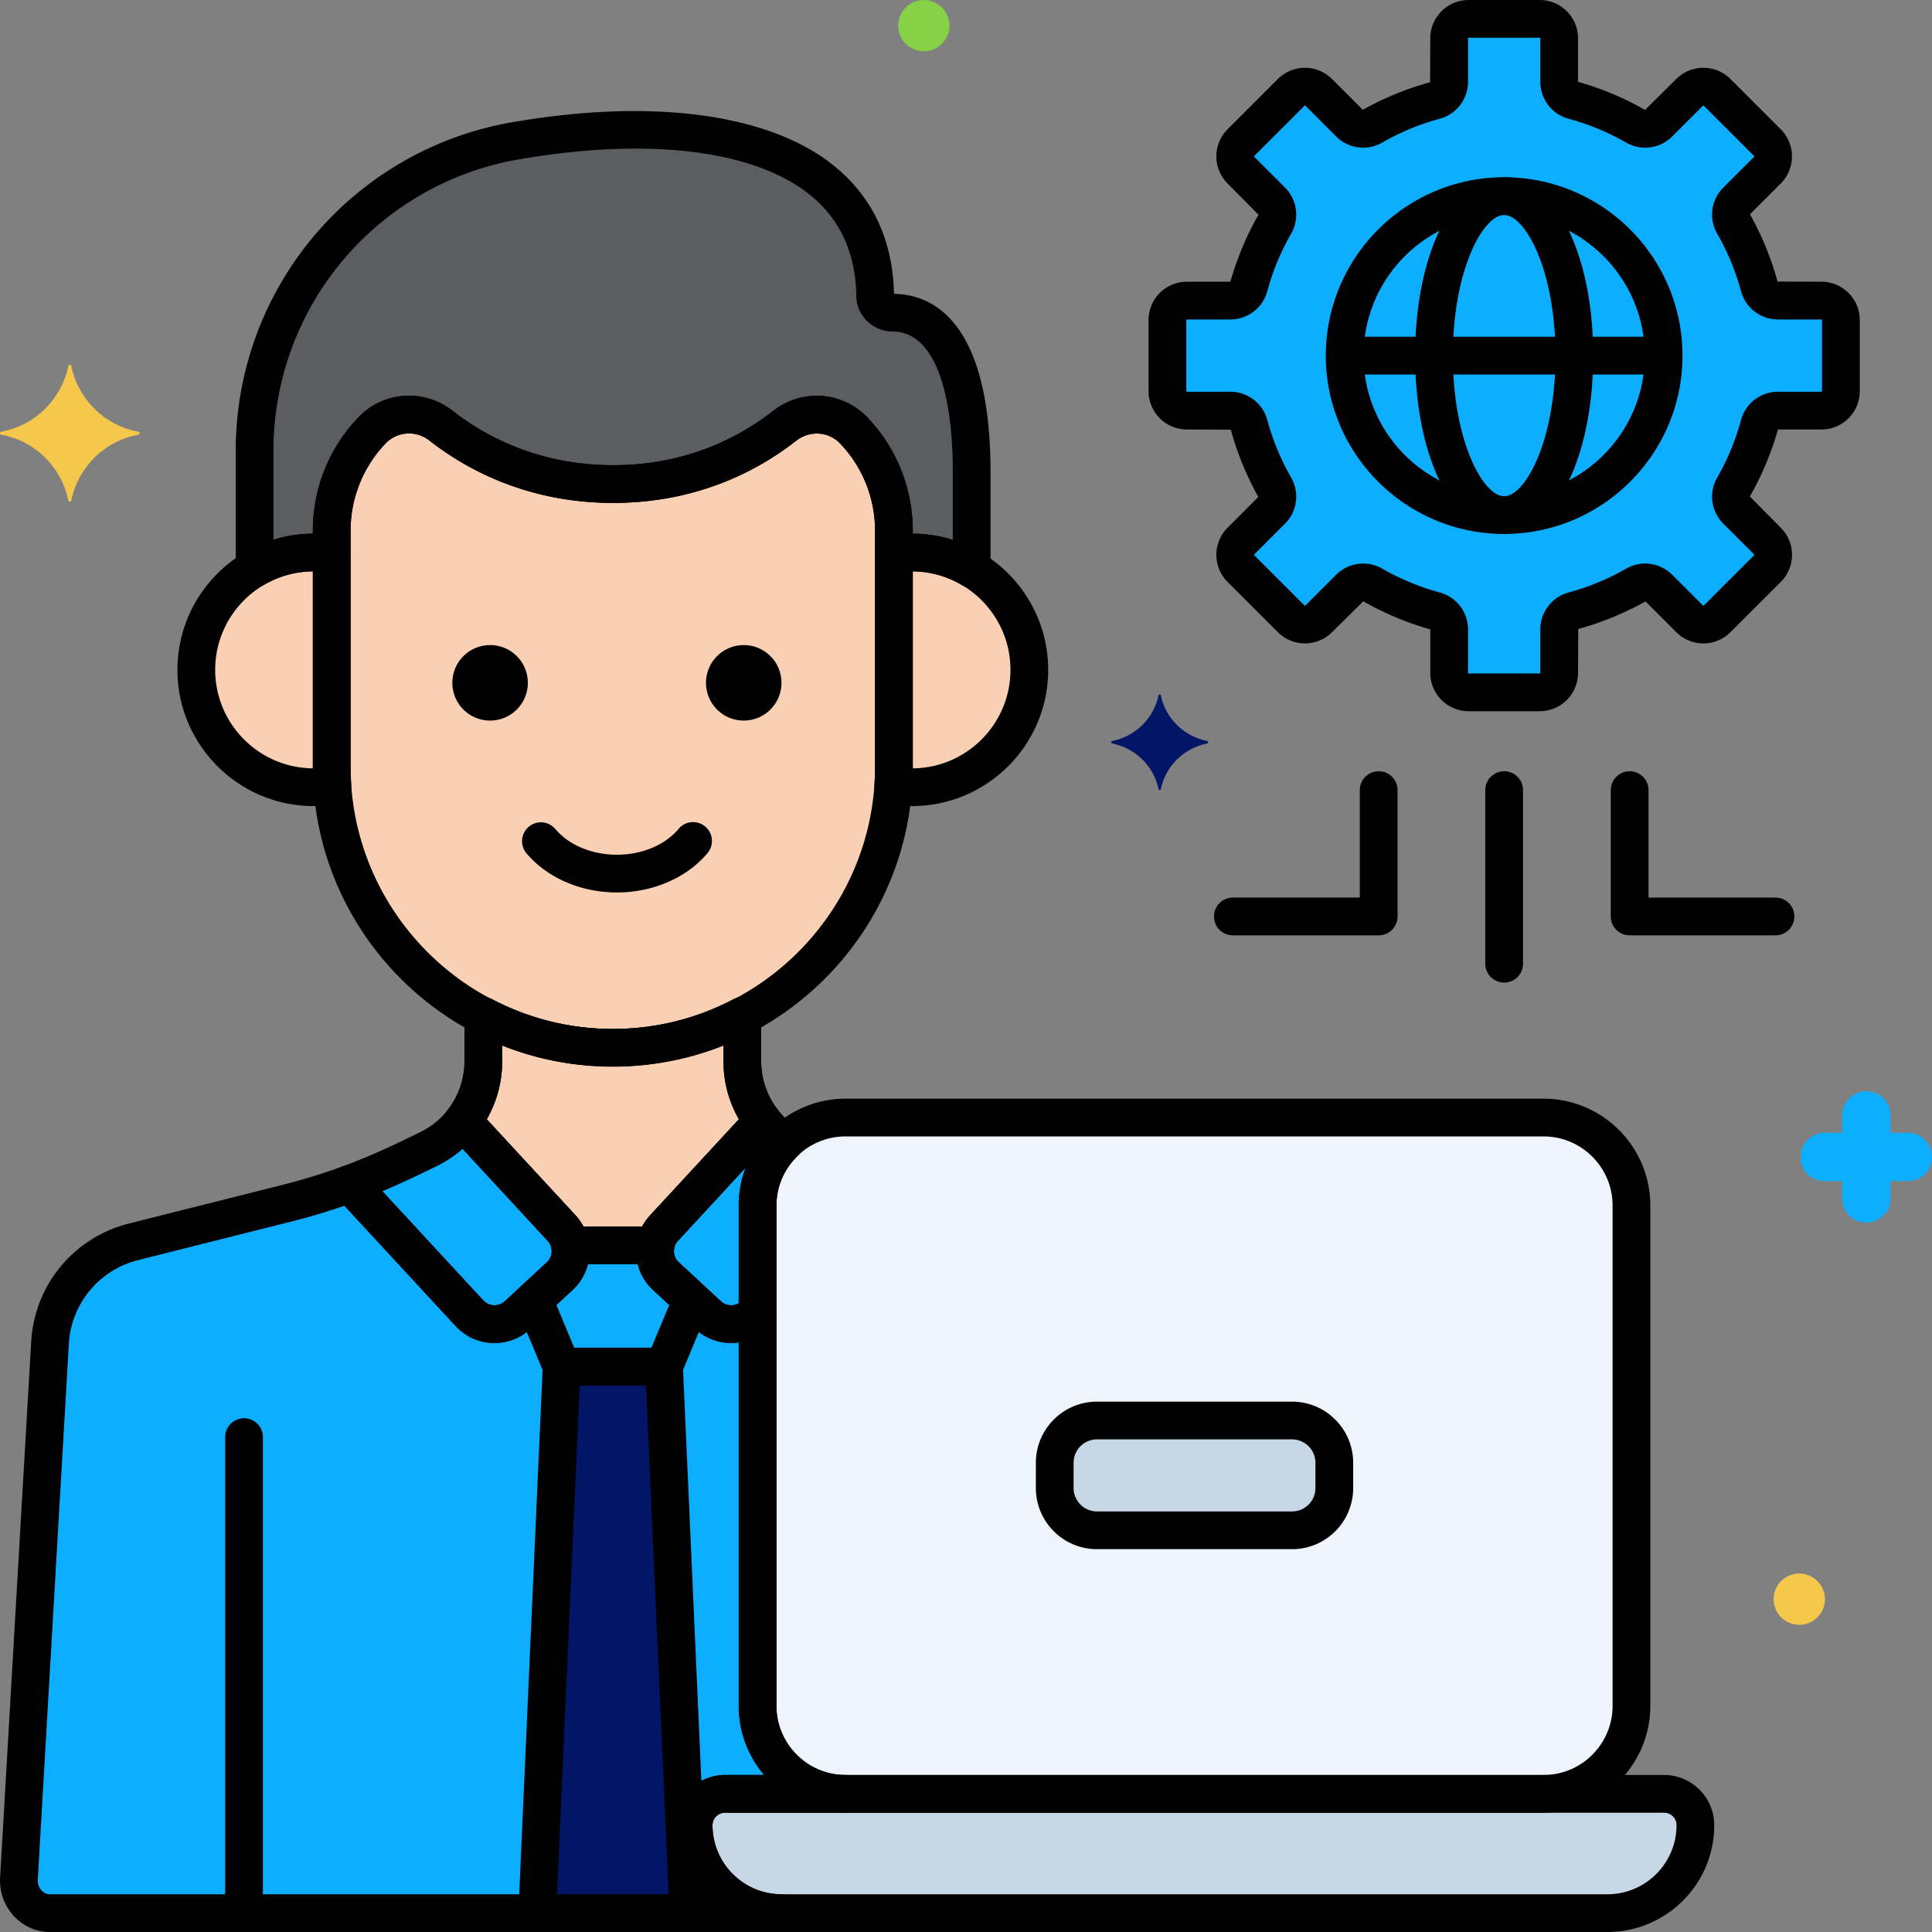 <svg xmlns="http://www.w3.org/2000/svg" xmlns:xlink="http://www.w3.org/1999/xlink" width="512" height="512" x="0" y="0" viewBox="0 0 256 256" style="enable-background:new 0 0 512 512" xml:space="preserve" class="hovered-paths"><rect x="0" y="0" width="256" height="256" fill="#808080" stroke="none"/><g><path fill="#edf4fc" d="M204.52 148.08h-92.48c-6.41 0-11.655 5.245-11.655 11.655v66.305c0 6.41 5.244 11.656 11.655 11.656h92.48c6.41 0 11.655-5.245 11.655-11.656v-66.305c0-6.41-5.245-11.655-11.655-11.655z" opacity="1" data-original="#edf4fc" class=""></path><path fill="#c7d7e5" d="M220.499 237.696H96.06a4.15 4.15 0 0 0-4.15 4.149c0 6.41 5.246 11.655 11.656 11.655h109.426c6.41 0 11.655-5.245 11.655-11.655a4.15 4.15 0 0 0-4.15-4.15z" opacity="1" data-original="#c7d7e5" class=""></path><path fill="#0daeff" d="M91.912 241.845a4.15 4.15 0 0 1 4.149-4.15h15.979c-6.41 0-11.655-5.244-11.655-11.655v-52.232l-.19.204a4.519 4.519 0 0 1-6.366.25l-5.591-5.167a4.519 4.519 0 0 1-.251-6.367l13.087-14.16a12.855 12.855 0 0 1-2.712-7.89v-6.061a36.902 36.902 0 0 1-17.16 4.226 36.9 36.9 0 0 1-17.16-4.226v6.062c0 2.913-.99 5.672-2.712 7.89l13.087 14.16a4.519 4.519 0 0 1-.251 6.366l-5.591 5.167a4.519 4.519 0 0 1-6.367-.25l-15.85-17.15a81.845 81.845 0 0 1-8.479 2.604l-20.166 5.076a14.7 14.7 0 0 0-11.088 13.437l-4.118 71.015c-.131 2.342 1.733 4.506 4.08 4.506h96.98c-6.41 0-11.655-5.245-11.655-11.655z" opacity="1" data-original="#5290db" class="hovered-path"></path><path fill="#c7d7e5" d="M171.205 188.224h-25.85c-3.079 0-5.598 2.52-5.598 5.598v3.355c0 3.078 2.52 5.597 5.598 5.597h25.85c3.078 0 5.597-2.519 5.597-5.597v-3.355c0-3.079-2.519-5.598-5.597-5.598z" opacity="1" data-original="#c7d7e5" class=""></path><path fill="#f9d0b4" d="M113.129 57.044c-2.436-2.554-6.396-2.79-9.172-.61-4.39 3.446-11.986 7.705-22.714 7.705-10.754 0-18.39-4.28-22.798-7.73-2.775-2.171-6.727-1.928-9.158.621l-.012.014a19.259 19.259 0 0 0-5.321 13.29v31.261c0 20.487 16.761 37.248 37.248 37.248 20.486 0 37.248-16.761 37.248-37.248v-31.26c0-4.95-1.905-9.71-5.321-13.291z" opacity="1" data-original="#f9d0b4" class=""></path><path fill="#f9d0b4" d="M120.84 73.207c-.813 0-1.61.069-2.39.19v28.198c0 .84-.038 1.672-.094 2.498.811.13 1.637.217 2.484.217 8.59 0 15.552-6.963 15.552-15.551s-6.963-15.552-15.552-15.552zM43.954 101.595V73.397c-.78-.121-1.577-.19-2.39-.19-8.59 0-15.552 6.963-15.552 15.552s6.963 15.551 15.551 15.551c.848 0 1.674-.086 2.485-.217a37.217 37.217 0 0 1-.094-2.498z" opacity="1" data-original="#f9d0b4" class=""></path><path fill="#5b5d60" d="M118.311 41.434c-1.248 0-2.329-.962-2.346-2.21-.285-20.755-23.987-24.654-47.591-20.578-20.012 3.456-34.639 20.81-34.639 41.118v15.573a15.456 15.456 0 0 1 7.829-2.13c.813 0 1.61.069 2.39.19v-3.062c0-4.95 1.905-9.71 5.32-13.291l.014-.013c2.43-2.55 6.383-2.793 9.157-.622 4.408 3.45 12.044 7.73 22.798 7.73 10.729 0 18.324-4.26 22.714-7.705 2.776-2.18 6.736-1.944 9.172.61a19.259 19.259 0 0 1 5.321 13.29v3.063c.78-.121 1.577-.19 2.39-.19 2.893 0 5.591.804 7.911 2.18V62.6c0-18.586-6.711-21.167-10.44-21.167z" opacity="1" data-original="#5b5d60" class=""></path><path fill="#0daeff" d="M241.357 39.831h-5.764a2.557 2.557 0 0 1-2.476-1.873 34.808 34.808 0 0 0-3.422-8.259c-.575-1-.394-2.263.422-3.079l4.078-4.078a2.573 2.573 0 0 0 0-3.639l-6.668-6.668a2.573 2.573 0 0 0-3.64 0l-4.077 4.077a2.559 2.559 0 0 1-3.08.423 34.803 34.803 0 0 0-8.258-3.423 2.557 2.557 0 0 1-1.873-2.475V5.073a2.573 2.573 0 0 0-2.574-2.573h-9.43a2.573 2.573 0 0 0-2.573 2.573v5.764a2.557 2.557 0 0 1-1.874 2.475 34.804 34.804 0 0 0-8.258 3.423c-1 .575-2.264.393-3.08-.422l-4.078-4.078a2.573 2.573 0 0 0-3.638 0l-6.669 6.668a2.573 2.573 0 0 0 0 3.639l4.078 4.078a2.56 2.56 0 0 1 .423 3.08 34.804 34.804 0 0 0-3.423 8.258 2.557 2.557 0 0 1-2.475 1.873h-5.764a2.573 2.573 0 0 0-2.573 2.573v9.431a2.573 2.573 0 0 0 2.573 2.573h5.764c1.151 0 2.174.762 2.475 1.874a34.808 34.808 0 0 0 3.423 8.258c.574 1 .393 2.264-.423 3.08l-4.078 4.077a2.573 2.573 0 0 0 0 3.64l6.669 6.668a2.573 2.573 0 0 0 3.638 0l4.078-4.078a2.56 2.56 0 0 1 3.08-.423 34.802 34.802 0 0 0 8.258 3.423 2.557 2.557 0 0 1 1.874 2.475v5.764a2.573 2.573 0 0 0 2.573 2.573h9.43a2.573 2.573 0 0 0 2.574-2.573v-5.764c0-1.151.762-2.174 1.873-2.475a34.804 34.804 0 0 0 8.258-3.423c1-.574 2.264-.393 3.08.423l4.078 4.078a2.573 2.573 0 0 0 3.639 0l6.668-6.669a2.573 2.573 0 0 0 0-3.639l-4.078-4.078a2.559 2.559 0 0 1-.422-3.08 34.804 34.804 0 0 0 3.422-8.257 2.557 2.557 0 0 1 2.476-1.874h5.764a2.573 2.573 0 0 0 2.573-2.573v-9.43a2.573 2.573 0 0 0-2.573-2.574z" opacity="1" data-original="#5290db" class="hovered-path"></path><circle cx="199.31" cy="47.12" r="21.132" fill="#0daeff" opacity="1" data-original="#70d6f9" class=""></circle><path fill="#0daeff" d="m46.357 156.861 15.851 17.15a4.519 4.519 0 0 0 6.367.251l5.59-5.167a4.519 4.519 0 0 0 .252-6.367l-13.087-14.16a12.843 12.843 0 0 1-4.466 3.652c-3.527 1.74-6.792 3.27-10.507 4.641zM100.196 174.012l.189-.204v-14.073c0-3.305 1.4-6.293 3.63-8.42a12.915 12.915 0 0 1-2.941-2.747l-13.087 14.16a4.519 4.519 0 0 0 .25 6.367l5.592 5.168a4.519 4.519 0 0 0 6.367-.251z" opacity="1" data-original="#6cadef" class=""></path><path fill="#f9d0b4" d="M74.417 162.728a4.46 4.46 0 0 1 1.116 2.28h11.338a4.461 4.461 0 0 1 1.116-2.28l13.089-14.162a12.836 12.836 0 0 1-2.714-7.887v-6.062a36.902 36.902 0 0 1-17.16 4.226 36.9 36.9 0 0 1-17.16-4.226v6.062c0 2.913-.99 5.672-2.712 7.89z" opacity="1" data-original="#f9d0b4" class=""></path><path fill="#0daeff" d="M88.238 169.095a4.504 4.504 0 0 1-1.367-4.087H75.533a4.505 4.505 0 0 1-1.367 4.087l-3.42 3.162 3.67 8.821h13.571l3.672-8.821z" opacity="1" data-original="#f98fa6" class=""></path><path fill="#011667" d="M87.987 181.078h-13.57L71.189 253.5h20.025z" opacity="1" data-original="#fc657e" class=""></path><path d="M81.744 118.257c-4.78 0-9.27-1.95-12.008-5.219a2.5 2.5 0 0 1 3.832-3.211c1.8 2.148 4.857 3.43 8.176 3.43s6.375-1.282 8.176-3.43a2.5 2.5 0 1 1 3.832 3.212c-2.74 3.268-7.229 5.218-12.008 5.218z" fill="#000000" opacity="1" data-original="#000000" class=""></path><circle cx="98.548" cy="90.478" r="5.005" fill="#000000" opacity="1" data-original="#000000" class=""></circle><circle cx="64.939" cy="90.478" r="5.005" fill="#000000" opacity="1" data-original="#000000" class=""></circle><path d="M32.335 255.059a2.5 2.5 0 0 1-2.5-2.5v-62.133a2.5 2.5 0 1 1 5 0v62.133a2.5 2.5 0 0 1-2.5 2.5zM204.52 240.196h-92.48c-7.806 0-14.155-6.35-14.155-14.156v-66.305c0-7.805 6.35-14.155 14.154-14.155h92.48c7.806 0 14.156 6.35 14.156 14.155v66.305c0 7.806-6.35 14.156-14.156 14.156zm-92.48-89.616c-5.048 0-9.155 4.107-9.155 9.155v66.306c0 5.048 4.107 9.155 9.155 9.155h92.48c5.047 0 9.155-4.107 9.155-9.155v-66.306c0-5.048-4.108-9.155-9.155-9.155z" fill="#000000" opacity="1" data-original="#000000" class=""></path><path d="M212.992 256H103.567c-7.805 0-14.155-6.35-14.155-14.155a6.657 6.657 0 0 1 6.649-6.65h124.438a6.656 6.656 0 0 1 6.648 6.65c0 7.805-6.35 14.155-14.155 14.155zM96.061 240.196c-.91 0-1.65.74-1.65 1.649 0 5.048 4.107 9.155 9.156 9.155h109.425c5.048 0 9.155-4.107 9.155-9.155 0-.91-.739-1.65-1.648-1.65zM199.31 70.752c-6.726 0-11.798-10.16-11.798-23.632s5.072-23.633 11.798-23.633 11.798 10.16 11.798 23.633-5.072 23.632-11.798 23.632zm0-42.265c-2.772 0-6.798 7.259-6.798 18.633s4.026 18.632 6.798 18.632c2.772 0 6.798-7.258 6.798-18.632s-4.026-18.633-6.798-18.633z" fill="#000000" opacity="1" data-original="#000000" class=""></path><path d="M219.597 49.62h-40.574a2.5 2.5 0 1 1 0-5h40.574a2.5 2.5 0 1 1 0 5zM182.683 123.935h-19.325a2.5 2.5 0 1 1 0-5h16.825v-14.24a2.5 2.5 0 1 1 5 0v16.74a2.5 2.5 0 0 1-2.5 2.5zM235.262 123.935h-19.325a2.5 2.5 0 0 1-2.5-2.5v-16.74a2.5 2.5 0 1 1 5 0v14.24h16.825a2.5 2.5 0 1 1 0 5zM199.31 130.195a2.5 2.5 0 0 1-2.5-2.5v-23a2.5 2.5 0 1 1 5 0v23a2.5 2.5 0 0 1-2.5 2.5z" fill="#000000" opacity="1" data-original="#000000" class=""></path><path fill="#011667" d="M160.013 98.2c-3.1-.6-5.6-3-6.2-6.1 0-.1-.3-.1-.3 0-.6 3.1-3.1 5.5-6.2 6.1-.1 0-.1.2 0 .3 3.1.6 5.6 3 6.2 6.1 0 .1.3.1.3 0 .6-3.1 3.1-5.5 6.2-6.1.1-.1.1-.3 0-.3z" opacity="1" data-original="#fc657e" class=""></path><path fill="#0daeff" d="M241.8 156.5h2.3v2.3c0 1.8 1.4 3.2 3.2 3.2 1.7 0 3.2-1.4 3.2-3.1v-2.4h2.3c1.8 0 3.2-1.4 3.2-3.2 0-1.7-1.4-3.2-3.1-3.2h-2.4v-2.3c0-1.8-1.4-3.2-3.2-3.2-1.7 0-3.2 1.4-3.2 3.1v2.4h-2.3c-1.8 0-3.2 1.4-3.2 3.2-.1 1.7 1.3 3.2 3.2 3.2-.1 0-.1 0 0 0z" opacity="1" data-original="#70d6f9" class=""></path><circle cx="238.413" cy="211.9" r="3.4" fill="#f5c84c" opacity="1" data-original="#f5c84c" class=""></circle><circle cx="122.413" cy="3.4" r="3.4" fill="#87d147" opacity="1" data-original="#87d147" class=""></circle><path fill="#f5c84c" d="M.15 57.2c4.5-.8 8-4.3 8.9-8.7 0-.2.4-.2.4 0 .9 4.4 4.4 7.9 8.9 8.7.2 0 .2.3 0 .4-4.5.8-8 4.3-8.9 8.7 0 .2-.4.2-.4 0-.9-4.4-4.4-7.9-8.9-8.7-.2-.1-.2-.4 0-.4z" opacity="1" data-original="#f5c84c" class=""></path><path d="M103.567 256H6.587c-1.773 0-3.44-.732-4.697-2.061a6.88 6.88 0 0 1-1.88-5.085l4.119-71.02c.42-7.55 5.634-13.869 12.973-15.716l20.167-5.076a79.56 79.56 0 0 0 8.222-2.526 2.499 2.499 0 0 1 2.702.648l15.85 17.15c.361.39.856.617 1.395.638.542.02 1.05-.165 1.44-.526l5.591-5.167c.39-.36.616-.855.637-1.394a1.99 1.99 0 0 0-.525-1.44l-13.088-14.16a2.5 2.5 0 0 1-.138-3.23 10.413 10.413 0 0 0 2.186-6.356v-6.062a2.5 2.5 0 0 1 3.66-2.215c4.996 2.615 10.38 3.941 16 3.941s11.005-1.326 16.002-3.941a2.498 2.498 0 0 1 3.66 2.215v6.062c0 2.283.776 4.54 2.186 6.356a2.5 2.5 0 0 1-.139 3.23l-13.087 14.16c-.36.39-.547.901-.526 1.44a1.99 1.99 0 0 0 .637 1.394l5.592 5.167c.39.361.914.548 1.44.526a1.989 1.989 0 0 0 1.394-.637l.19-.206a2.501 2.501 0 0 1 4.335 1.698v52.233c0 5.049 4.106 9.156 9.154 9.156a2.5 2.5 0 1 1 0 5H96.061c-.91 0-1.65.74-1.65 1.649 0 5.048 4.108 9.155 9.156 9.155a2.5 2.5 0 1 1 0 5zm-57.925-96.229a86.267 86.267 0 0 1-7.152 2.12l-20.167 5.075a12.146 12.146 0 0 0-9.202 11.152l-4.119 71.02c-.026.48.168.993.52 1.365.175.186.547.497 1.064.497H92.78a14.092 14.092 0 0 1-3.367-9.155 6.657 6.657 0 0 1 6.649-6.65h5.19a14.092 14.092 0 0 1-3.366-9.154v-48.158a7.178 7.178 0 0 1-.723.065 6.96 6.96 0 0 1-5.03-1.85l-5.591-5.167c-1.37-1.267-2.166-2.996-2.24-4.87s.584-3.66 1.85-5.03l11.753-12.716a15.424 15.424 0 0 1-2.042-7.636v-2.165c-9.311 3.717-20.009 3.718-29.32 0v2.165c0 2.673-.715 5.318-2.042 7.636l11.752 12.717c1.267 1.37 1.924 3.156 1.85 5.03s-.869 3.602-2.24 4.869l-5.59 5.167a6.918 6.918 0 0 1-5.03 1.85 6.955 6.955 0 0 1-4.87-2.24zM171.204 205.274h-25.85c-4.464 0-8.096-3.632-8.096-8.098v-3.354c0-4.464 3.632-8.097 8.096-8.097h25.85c4.465 0 8.098 3.632 8.098 8.097v3.354c0 4.466-3.633 8.098-8.098 8.098zm-25.85-14.55a3.101 3.101 0 0 0-3.096 3.098v3.354a3.101 3.101 0 0 0 3.096 3.098h25.85a3.101 3.101 0 0 0 3.098-3.098v-3.354a3.101 3.101 0 0 0-3.098-3.097z" fill="#000000" opacity="1" data-original="#000000" class=""></path><path d="M81.202 141.343c-21.917 0-39.748-17.83-39.748-39.748v-31.26c0-5.618 2.135-10.95 6.012-15.016 3.328-3.49 8.706-3.864 12.519-.879 4.197 3.284 11.29 7.199 21.258 7.199 9.946 0 17.002-3.9 21.17-7.172 3.819-2.998 9.204-2.631 12.525.852a21.666 21.666 0 0 1 6.012 15.016v31.26c0 21.917-17.83 39.748-39.748 39.748zM54.19 57.433a4.257 4.257 0 0 0-3.093 1.323 16.7 16.7 0 0 0-4.643 11.578v31.261c0 19.16 15.588 34.748 34.748 34.748 19.16 0 34.748-15.588 34.748-34.748v-31.26a16.69 16.69 0 0 0-4.63-11.566c-1.536-1.61-4.036-1.768-5.82-.369-4.788 3.759-12.883 8.239-24.257 8.239-11.392 0-19.524-4.493-24.34-8.261a4.398 4.398 0 0 0-2.713-.945z" fill="#000000" opacity="1" data-original="#000000" class=""></path><path d="M120.84 106.81c-.899 0-1.841-.081-2.88-.248a2.5 2.5 0 0 1-2.098-2.635c.06-.902.088-1.643.088-2.332V73.397a2.5 2.5 0 0 1 2.116-2.47c.938-.146 1.871-.22 2.774-.22 9.954 0 18.051 8.098 18.051 18.052s-8.097 18.051-18.05 18.051zm.11-31.102v26.102c7.146-.06 12.942-5.891 12.942-13.051s-5.795-12.992-12.942-13.051zM41.563 106.81c-9.953 0-18.05-8.098-18.05-18.051s8.097-18.052 18.05-18.052c.903 0 1.837.074 2.774.22a2.5 2.5 0 0 1 2.117 2.47v28.198c0 .692.028 1.432.088 2.33a2.5 2.5 0 0 1-2.096 2.636c-1.04.168-1.982.25-2.883.25zm-.11-31.102c-7.146.059-12.94 5.89-12.94 13.05s5.795 12.993 12.942 13.052l-.001-.215z" fill="#000000" opacity="1" data-original="#000000" class=""></path><path d="M128.751 77.887c-.441 0-.882-.117-1.275-.35a13.025 13.025 0 0 0-6.636-1.83c-.647 0-1.321.054-2.006.16a2.5 2.5 0 0 1-2.884-2.47v-3.062a16.69 16.69 0 0 0-4.63-11.566c-1.536-1.61-4.036-1.768-5.819-.369-4.788 3.759-12.884 8.239-24.258 8.239-11.392 0-19.524-4.493-24.34-8.261-1.777-1.391-4.273-1.228-5.806.378a16.7 16.7 0 0 0-4.643 11.579v3.062a2.5 2.5 0 0 1-2.884 2.47c-.685-.106-1.36-.16-2.006-.16a13.03 13.03 0 0 0-6.567 1.788 2.5 2.5 0 0 1-3.762-2.159V59.764A44.14 44.14 0 0 1 67.95 16.183c18.726-3.236 34.32-1.06 42.778 5.965 4.976 4.132 7.577 9.779 7.734 16.787 4.848.064 12.79 3.285 12.79 23.666v12.786a2.501 2.501 0 0 1-2.5 2.5zm-7.8-7.18c1.801.011 3.588.296 5.3.839V62.6c0-11.863-2.894-18.667-7.94-18.667-2.637 0-4.81-2.097-4.846-4.675-.076-5.597-2.072-10.06-5.932-13.265-7.332-6.09-21.45-7.87-38.734-4.885a39.152 39.152 0 0 0-32.564 38.655V71.52c1.687-.525 3.447-.8 5.219-.811v-.373c0-5.618 2.135-10.95 6.012-15.016 3.329-3.49 8.705-3.864 12.52-.879 4.196 3.284 11.29 7.199 21.257 7.199 9.946 0 17.002-3.9 21.17-7.172 3.819-2.998 9.204-2.631 12.525.852a21.666 21.666 0 0 1 6.012 15.016zm-2.486-31.517h.01zM204.025 94.24h-9.43a5.079 5.079 0 0 1-5.074-5.074v-5.764c-3.115-.897-6.093-2.13-8.876-3.73l-4.144 4.1a5.08 5.08 0 0 1-7.175 0l-6.669-6.668a5.078 5.078 0 0 1 0-7.174l4.078-4.078c-1.575-2.848-2.81-5.826-3.645-8.918l-5.826-.026a5.079 5.079 0 0 1-5.074-5.073v-9.43a5.079 5.079 0 0 1 5.074-5.074h5.763c.899-3.119 2.133-6.097 3.73-8.877l-4.1-4.144a5.078 5.078 0 0 1 0-7.175l6.67-6.669a5.078 5.078 0 0 1 7.173 0l4.078 4.079c2.85-1.577 5.828-2.811 8.918-3.646l.025-5.826A5.079 5.079 0 0 1 194.595 0h9.43a5.079 5.079 0 0 1 5.074 5.073v5.764c3.115.897 6.093 2.131 8.877 3.73l4.144-4.1a5.077 5.077 0 0 1 7.174 0l6.669 6.668a5.078 5.078 0 0 1 0 7.175l-4.078 4.078c1.575 2.847 2.81 5.825 3.645 8.917l5.826.026a5.079 5.079 0 0 1 5.074 5.073v9.431a5.079 5.079 0 0 1-5.074 5.073h-5.763c-.899 3.118-2.133 6.096-3.73 8.878l4.1 4.144a5.04 5.04 0 0 1 1.486 3.587 5.04 5.04 0 0 1-1.486 3.587l-6.67 6.668a5.077 5.077 0 0 1-7.173 0l-4.078-4.078c-2.85 1.577-5.828 2.811-8.918 3.646l-.025 5.826a5.079 5.079 0 0 1-5.074 5.073zm-23.39-19.57c.858 0 1.721.22 2.5.667a32.304 32.304 0 0 0 7.666 3.176c2.191.593 3.72 2.604 3.72 4.89v5.763c0 .04.034.073.074.073h9.43c.04 0 .073-.032.073-.073v-5.764c0-2.285 1.53-4.296 3.72-4.888a32.317 32.317 0 0 0 7.667-3.177 5.066 5.066 0 0 1 6.093.823l4.077 4.077c.03.029.074.029.104 0l6.669-6.669c.024-.024.024-.079 0-.103l-4.079-4.078a5.065 5.065 0 0 1-.823-6.092 32.323 32.323 0 0 0 3.178-7.665c.593-2.192 2.602-3.722 4.889-3.722h5.763c.04 0 .073-.032.073-.073v-9.43a.073.073 0 0 0-.073-.074h-5.763c-2.287 0-4.296-1.53-4.89-3.72a32.31 32.31 0 0 0-3.177-7.666 5.066 5.066 0 0 1 .823-6.092l4.079-4.078a.074.074 0 0 0 0-.104l-6.67-6.668a.073.073 0 0 0-.103 0l-4.078 4.077a5.062 5.062 0 0 1-6.093.823 32.304 32.304 0 0 0-7.665-3.177c-2.191-.593-3.72-2.603-3.72-4.889V5.073a.073.073 0 0 0-.074-.073h-9.43a.073.073 0 0 0-.074.073v5.764c0 2.286-1.529 4.296-3.72 4.889a32.317 32.317 0 0 0-7.666 3.177 5.065 5.065 0 0 1-6.093-.823l-4.077-4.078a.074.074 0 0 0-.104 0l-6.669 6.669a.074.074 0 0 0 0 .103l4.078 4.078a5.065 5.065 0 0 1 .824 6.092 32.339 32.339 0 0 0-3.178 7.666c-.593 2.191-2.603 3.721-4.889 3.721h-5.763a.073.073 0 0 0-.074.073v9.43c0 .041.034.074.074.074h5.763c2.286 0 4.296 1.53 4.889 3.72a32.31 32.31 0 0 0 3.178 7.666 5.066 5.066 0 0 1-.824 6.093l-4.078 4.078a.074.074 0 0 0 0 .104l6.67 6.668c.029.029.073.029.103 0l4.078-4.078a5.078 5.078 0 0 1 3.593-1.488z" fill="#000000" opacity="1" data-original="#000000" class=""></path><path d="M199.31 70.752c-13.03 0-23.632-10.602-23.632-23.632s10.601-23.633 23.632-23.633c13.03 0 23.632 10.602 23.632 23.633s-10.601 23.632-23.632 23.632zm0-42.265c-10.274 0-18.632 8.359-18.632 18.633s8.358 18.632 18.632 18.632c10.274 0 18.632-8.358 18.632-18.632s-8.358-18.633-18.632-18.633zM65.525 177.954a6.955 6.955 0 0 1-5.153-2.245l-15.851-17.151a2.5 2.5 0 0 1 .97-4.042c3.514-1.298 6.646-2.753 10.268-4.539a10.271 10.271 0 0 0 3.596-2.942 2.5 2.5 0 0 1 1.867-.964 2.474 2.474 0 0 1 1.944.8l13.087 14.16c1.266 1.37 1.923 3.157 1.85 5.03s-.87 3.603-2.24 4.87l-5.591 5.167a6.95 6.95 0 0 1-4.747 1.856zm-14.855-20.11 13.374 14.47c.36.39.855.617 1.394.638.542.02 1.05-.165 1.44-.526l5.591-5.167c.39-.36.616-.855.637-1.394a1.99 1.99 0 0 0-.525-1.44l-11.276-12.2a15.32 15.32 0 0 1-3.335 2.237c-2.564 1.264-4.897 2.371-7.3 3.382zM96.878 177.954a6.949 6.949 0 0 1-4.746-1.856l-5.591-5.167c-1.37-1.267-2.166-2.996-2.24-4.87s.584-3.66 1.85-5.03l13.087-14.16a2.501 2.501 0 0 1 3.81.164 10.38 10.38 0 0 0 2.373 2.213 2.5 2.5 0 0 1 .32 3.876c-1.842 1.757-2.856 4.104-2.856 6.61v14.074a2.5 2.5 0 0 1-.666 1.698l-.187.202a6.955 6.955 0 0 1-5.154 2.246zm1.931-23.251-8.986 9.722c-.36.39-.547.901-.526 1.44a1.99 1.99 0 0 0 .638 1.394l5.59 5.167c.391.36.91.545 1.44.526.33-.013.644-.102.92-.26v-12.957c0-1.75.317-3.447.924-5.032z" fill="#000000" opacity="1" data-original="#000000" class=""></path><path d="M86.87 167.508H75.534a2.5 2.5 0 0 1-2.463-2.073 1.944 1.944 0 0 0-.489-1.009l-13.087-14.16a2.5 2.5 0 0 1-.14-3.231 10.413 10.413 0 0 0 2.187-6.356v-6.062a2.5 2.5 0 0 1 3.66-2.215c4.996 2.615 10.38 3.941 16 3.941s11.005-1.326 16.002-3.941a2.498 2.498 0 0 1 3.66 2.215v6.062c0 2.284.776 4.54 2.186 6.352a2.5 2.5 0 0 1-.137 3.232l-13.089 14.162a1.948 1.948 0 0 0-.49 1.01 2.5 2.5 0 0 1-2.462 2.073zm-9.576-5h7.815a6.88 6.88 0 0 1 1.043-1.477l11.752-12.717a15.415 15.415 0 0 1-2.042-7.635v-2.165c-9.311 3.717-20.01 3.718-29.32 0v2.165c0 2.672-.715 5.318-2.042 7.636l11.752 12.716c.413.446.762.942 1.042 1.477z" fill="#000000" opacity="1" data-original="#000000" class=""></path><path d="M87.987 183.578h-13.57a2.5 2.5 0 0 1-2.309-1.54l-3.671-8.82a2.5 2.5 0 0 1 .611-2.797l3.421-3.162c.495-.457.72-1.14.6-1.824a2.502 2.502 0 0 1 2.464-2.927h11.338a2.5 2.5 0 0 1 2.463 2.927 2.004 2.004 0 0 0 .6 1.824l3.422 3.162a2.5 2.5 0 0 1 .61 2.796l-3.67 8.821a2.5 2.5 0 0 1-2.309 1.54zm-11.903-5H86.32l2.36-5.67-2.139-1.977a6.954 6.954 0 0 1-2.03-3.423h-6.619a6.954 6.954 0 0 1-2.029 3.423l-2.139 1.977z" fill="#000000" opacity="1" data-original="#000000" class=""></path><path d="M91.214 256H71.19a2.5 2.5 0 0 1-2.498-2.611l3.227-72.422a2.5 2.5 0 0 1 2.498-2.389h13.57a2.5 2.5 0 0 1 2.498 2.389l3.227 72.422A2.5 2.5 0 0 1 91.214 256zm-17.41-5H88.6l-3.005-67.422h-8.788z" fill="#000000" opacity="1" data-original="#000000" class=""></path></g></svg>